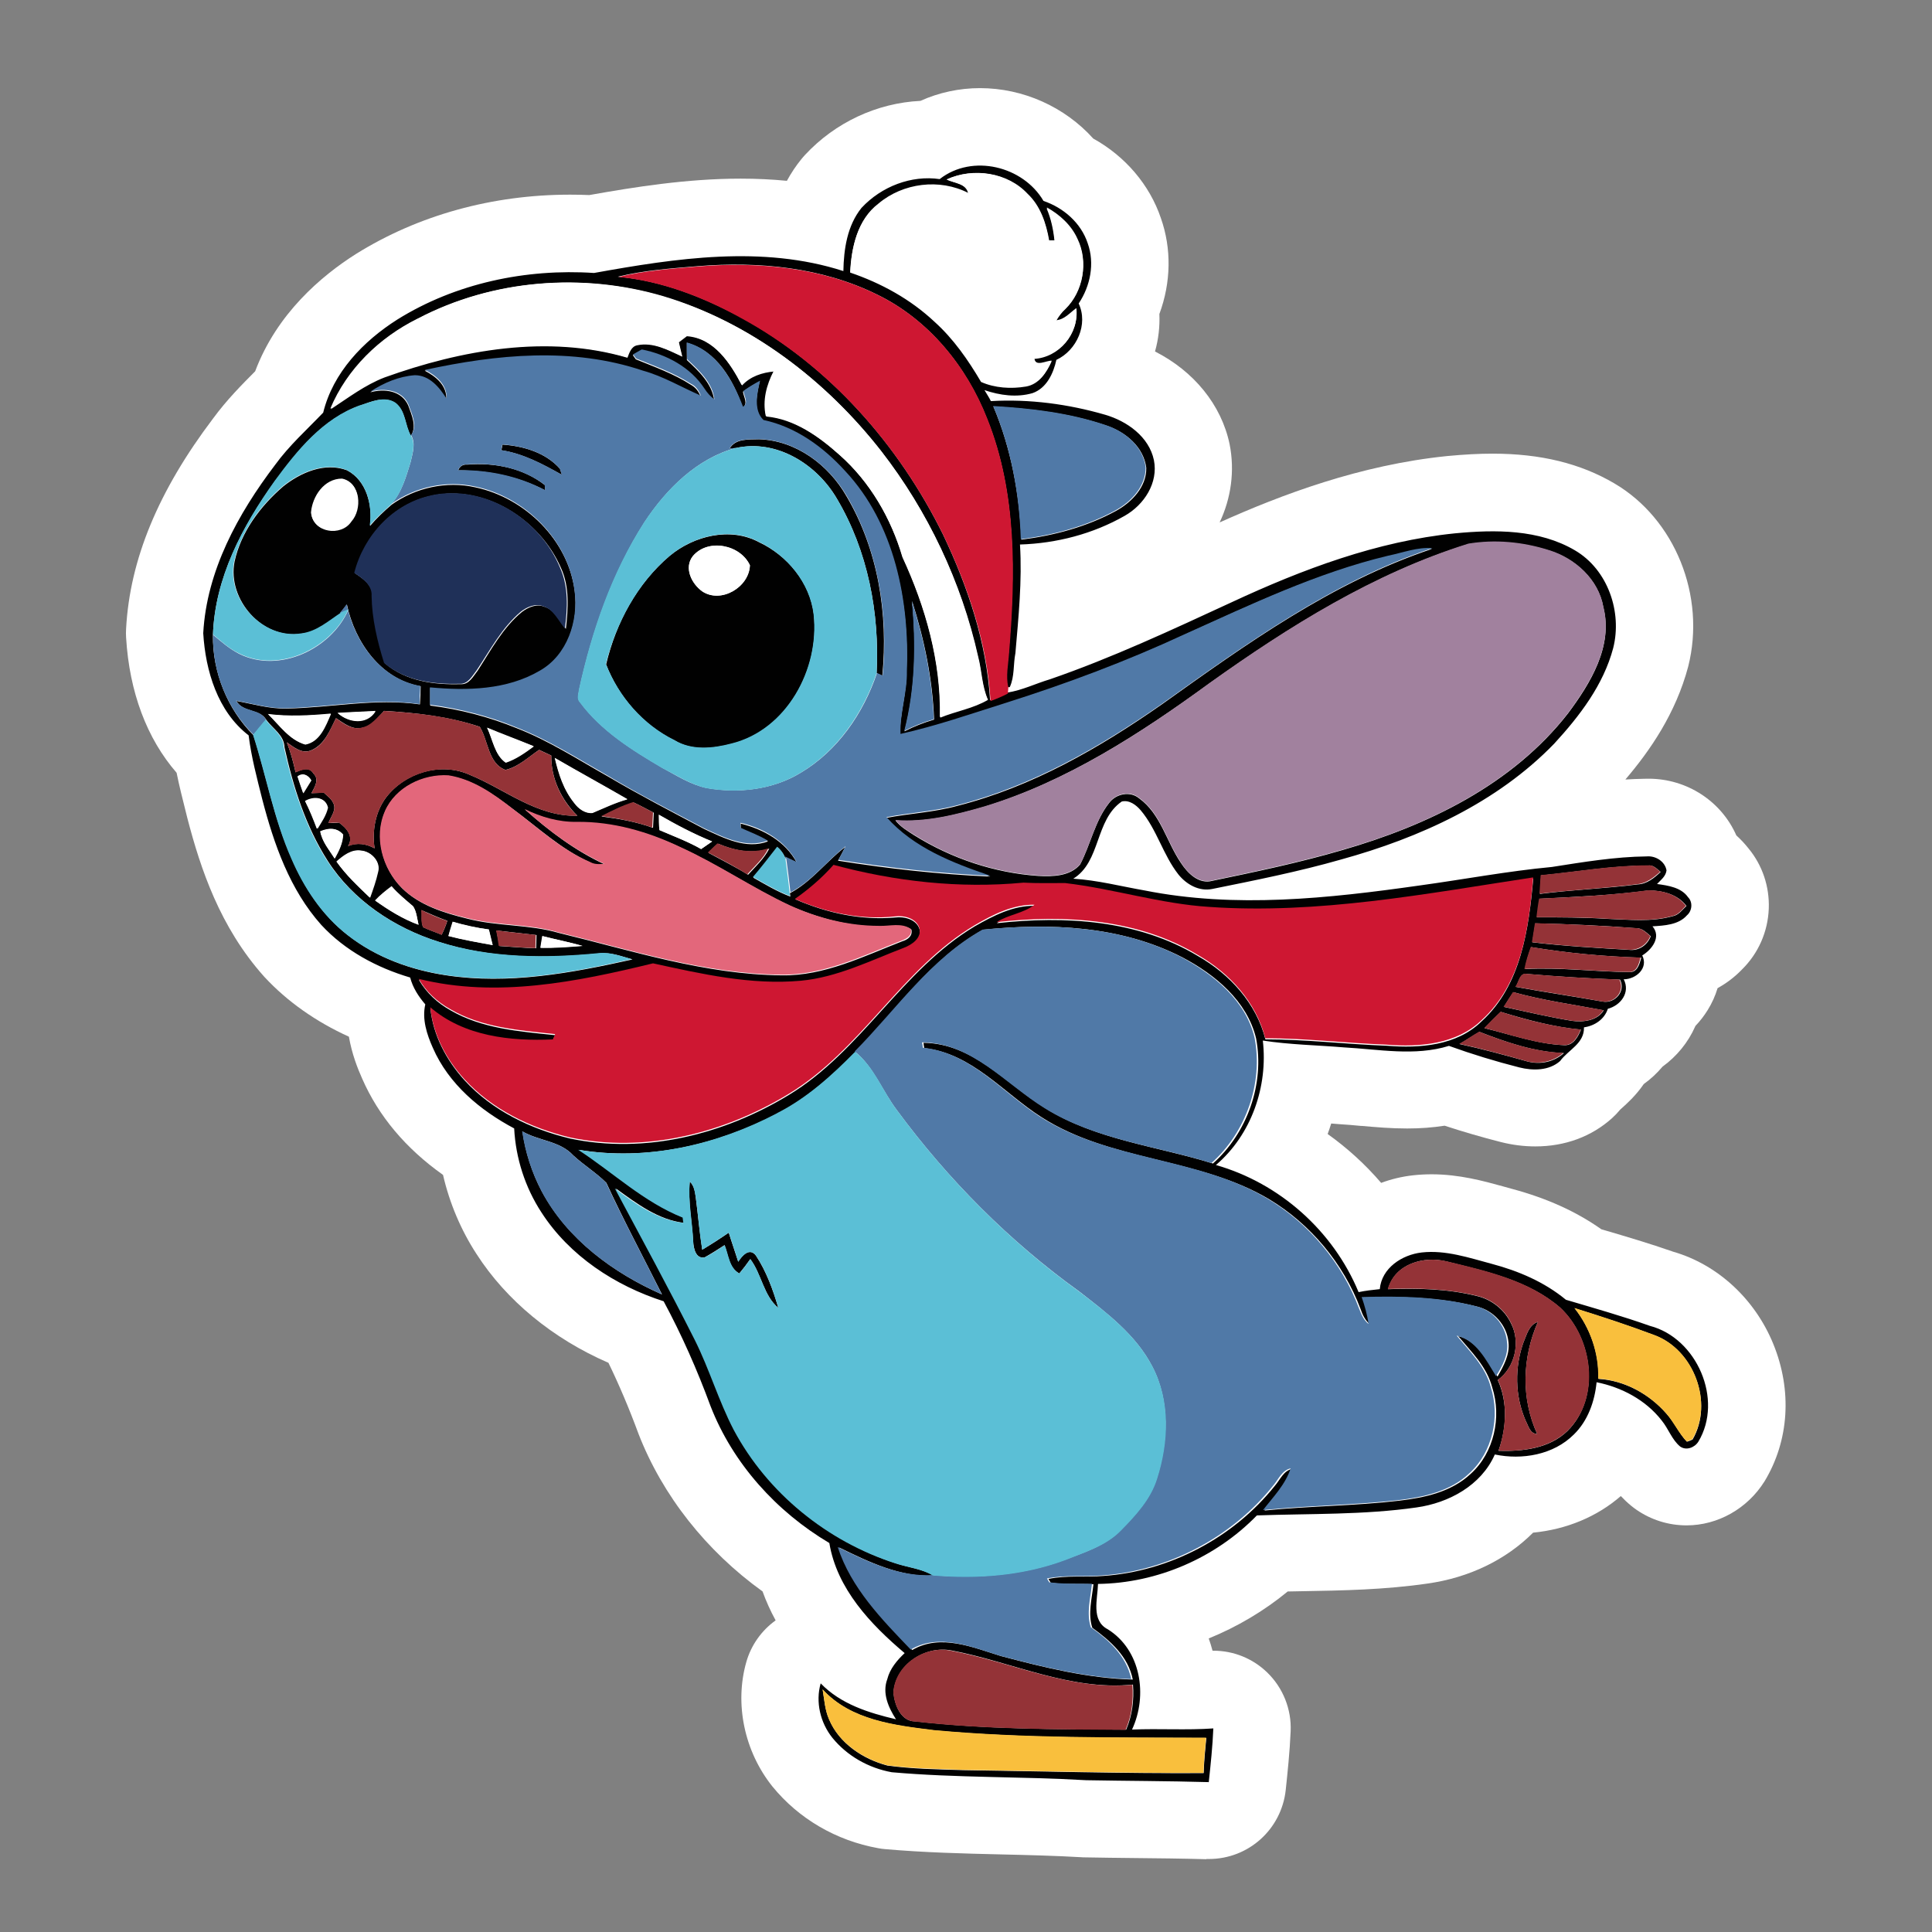 <?xml version="1.0" encoding="UTF-8"?> <svg xmlns="http://www.w3.org/2000/svg" id="Vrstva_1" data-name="Vrstva 1" viewBox="0 0 283.46 283.46"><rect x="0" y="0" width="283.46" height="283.46" fill="#808080" stroke="none"/><defs><style> .cls-1 { fill: #f9bf3d; } .cls-1, .cls-2, .cls-3, .cls-4, .cls-5, .cls-6, .cls-7, .cls-8, .cls-9, .cls-10, .cls-11 { stroke-width: 0px; } .cls-2 { fill: #5079a7; } .cls-3 { fill: #5bbfd6; } .cls-4 { fill: #1d1d1b; } .cls-5 { fill: #1f3058; } .cls-6 { fill: #ce1732; } .cls-7 { fill: #e3677b; } .cls-8 { fill: #a1819e; } .cls-9 { fill: #943337; } .cls-10 { fill: #fff; } .cls-11 { fill: #010101; } </style></defs><path class="cls-4" d="m177.2,267.12c-3.54-.1-7.17-.14-10.67-.18-2.42-.03-4.84-.05-7.26-.1-.08,0-.15,0-.23,0-3.93-.23-7.98-.33-11.9-.42-5.48-.13-11.15-.26-16.79-.76-.17-.01-.34-.04-.51-.07-4.82-.87-9.12-3.37-12.11-7.05-2.98-3.72-4.03-8.74-2.77-13.13.56-1.95,2.11-3.45,4.08-3.94.45-.11.91-.17,1.37-.17,1.52,0,3,.61,4.08,1.74.2.2.41.4.63.58.03-.08.07-.17.1-.25-3.57-3.53-6.97-7.93-8.54-13.44-8.12-5.38-14.37-12.97-17.71-21.59-1.68-4.57-3.55-8.85-5.58-12.82-7.98-3.03-14.57-8.15-18.72-14.59-2.34-3.6-3.9-7.67-4.56-11.93-5.58-3.51-9.54-7.87-11.79-13.01-.78-1.75-1.7-4.22-1.75-6.99-.23-.35-.43-.69-.62-1.04-5.17-1.92-9.61-4.8-12.97-8.43l-.07-.08c-5.61-6.28-8.16-14.03-9.92-20.77l-.27-1.07c-.56-2.22-1.13-4.5-1.54-6.86-4.11-4.1-6.58-10.22-7.02-17.52-.01-.22-.01-.43,0-.65.49-9,4.3-18.08,11.66-27.77,1.75-2.4,3.72-4.38,5.62-6.28.31-.31.61-.61.92-.92,2.43-7.56,8.27-12.58,12.9-15.51,8.22-5.13,18.03-7.82,28.39-7.82,1.05,0,2.12.03,3.18.09,6.95-1.25,14.34-2.43,21.84-2.43,3.67,0,7.09.28,10.34.85.58-1.97,1.5-3.99,3-5.84.08-.1.17-.2.26-.3,3.63-3.91,8.71-6.15,13.92-6.15.08,0,.17,0,.25,0,2.22-1.21,4.72-1.84,7.37-1.84,5.06,0,9.97,2.4,13.02,6.25,3.86,1.85,6.84,5.1,8.15,8.97,1.29,3.64,1.04,7.73-.62,11.39.27,1.87.07,3.82-.61,5.71-.51,1.42-1.28,2.73-2.24,3.85.75.19,1.49.39,2.24.6,5.82,1.71,10.08,5.9,11.14,10.94,1.11,5.53-1.72,11.24-7.02,14.25-3.77,2.15-7.99,3.64-12.43,4.4-.07,2.82-.28,5.6-.51,8.33,7.53-2.78,14.99-6.22,22.22-9.57l1.25-.58c9.06-4.21,21.18-9.23,34.55-10.6,2.34-.22,4.26-.32,6.08-.32,5.99,0,10.88,1.17,14.97,3.58,6.77,3.97,10.24,12.63,8.22,20.59-1.86,7.01-6.31,12.49-9.98,16.49-.03.04-.07.07-.1.11-3.37,3.49-7.33,6.6-11.85,9.34,2.23-.32,4.48-.6,6.74-.82l.67-.11c4.43-.7,9.01-1.42,13.74-1.49.15,0,.3-.01.46-.01,3.8,0,7.16,2.57,8.1,6.09.76.51,1.49,1.17,2.13,2,1.18,1.4,1.81,3.22,1.74,5.08-.08,1.96-.9,3.81-2.29,5.15-1.11,1.17-2.38,1.91-3.64,2.38-.3.65-.68,1.26-1.14,1.84-.17.96-.52,1.88-1.04,2.74-.49.79-1.11,1.5-1.83,2.08-.1.34-.23.68-.38,1.02-.73,1.64-1.98,3.03-3.53,4-.79,1.09-1.8,2-2.98,2.69-.89,1.62-2.12,2.72-2.88,3.4-.24.21-.56.5-.65.61-.23.32-.48.58-.77.84-1.96,1.76-4.54,2.69-7.46,2.69-1.2,0-2.45-.16-3.7-.47-3.1-.79-6.19-1.71-9.2-2.74-1.81.39-3.76.58-5.9.58s-4.21-.18-6.21-.36c-1.12-.1-2.25-.2-3.37-.26-.06,0-.12,0-.17-.01-1.27-.11-2.55-.19-3.84-.26-.67-.04-1.34-.08-2.02-.13-.48,3.42-1.6,6.72-3.28,9.66,5.42,2.94,10.08,7.19,13.51,12.3,1.87-1.48,4.23-2.47,6.88-2.77.69-.08,1.38-.11,2.07-.11,3.31,0,6.33.84,9,1.58.44.12.88.24,1.31.36,4.8,1.28,8.76,3.13,12.07,5.62l1.29.38c3.3.97,6.71,1.97,10.07,3.16,4.92,1.37,9.08,5.19,11.16,10.29,2.1,5.15,1.78,10.63-.89,15.04-1.46,2.34-3.97,3.74-6.6,3.74h0c-1.48,0-2.91-.44-4.13-1.28-.13-.09-.26-.18-.38-.29-1.53-1.25-2.37-2.71-2.99-3.78-.18-.32-.41-.71-.53-.85-.03-.04-.06-.07-.09-.11-.41-.52-.9-1-1.45-1.44-.79,1.53-1.8,2.9-3,4.07-3.12,3.12-7.58,4.86-12.51,4.86h-.08c-3.1,3.92-7.96,6.6-13.66,7.4-5.95.86-11.92.96-17.69,1.07-1.39.03-2.78.05-4.17.09-5.03,4.57-11.22,7.74-17.81,9.21,2.59,2.96,4,6.84,4.04,10.9.17,0,.34,0,.52,0,1.14,0,2.64-.01,4.11-.12.13,0,.27-.01.4-.01,1.47,0,2.89.57,3.95,1.61,1.16,1.13,1.78,2.69,1.71,4.3-.12,2.88-.44,5.85-.69,8.24-.31,2.89-2.75,5.07-5.64,5.07-.05,0-.11,0-.16,0Z"></path><path class="cls-10" d="m176.99,272.78c-3.54-.1-7.25-.14-10.53-.17-2.44-.03-4.87-.05-7.3-.1-.14,0-.31,0-.49-.02-3.79-.22-7.78-.32-11.65-.41-5.61-.13-11.36-.27-17.18-.78-.33-.03-.67-.07-1.01-.14-6.16-1.11-11.66-4.33-15.51-9.06-4.12-5.15-5.57-12.13-3.82-18.26.71-2.49,2.25-4.63,4.3-6.1-.76-1.39-1.4-2.81-1.92-4.25-8.27-5.94-14.69-14.08-18.2-23.12-1.36-3.7-2.84-7.18-4.41-10.42-8.16-3.54-14.98-9.15-19.36-15.97-2.28-3.5-3.96-7.47-4.91-11.6-5.47-3.88-9.46-8.63-11.87-14.14-.67-1.5-1.5-3.61-1.94-6.14-4.82-2.18-9.06-5.17-12.37-8.74-.01-.02-.09-.1-.11-.12-6.44-7.22-9.28-15.76-11.21-23.16l-.28-1.12c-.45-1.8-.92-3.64-1.31-5.58-4.37-5.03-6.93-11.85-7.41-19.84-.03-.44-.03-.88,0-1.3.55-10.15,4.73-20.24,12.77-30.85,2-2.73,4.21-4.94,6.15-6.9h.01c3.18-8.48,9.73-14.02,14.8-17.23,9.15-5.7,20-8.7,31.42-8.7.93,0,1.88.02,2.81.06,6.65-1.18,14.33-2.41,22.2-2.41,2.36,0,4.61.11,6.79.32.62-1.14,1.33-2.21,2.14-3.2.17-.2.34-.41.52-.6,4.43-4.77,10.56-7.62,16.93-7.93,2.7-1.22,5.7-1.87,8.74-1.87,6.33,0,12.44,2.75,16.62,7.4,4.69,2.59,8.27,6.79,9.92,11.67,1.58,4.47,1.5,9.43-.22,14.07.08,1.83-.13,3.7-.64,5.5,5.68,2.88,9.73,7.81,10.94,13.58.79,3.95.22,7.96-1.46,11.5,9.07-4.07,20.62-8.44,33.4-9.74,2.55-.24,4.65-.35,6.66-.35,7.03,0,12.87,1.43,17.85,4.36,8.89,5.21,13.46,16.51,10.84,26.87-1.83,6.9-5.62,12.36-9.22,16.58.91-.06,1.83-.09,2.76-.11.21,0,.42-.01.64-.01,5.66,0,10.69,3.33,12.88,8.32.64.58,1.23,1.21,1.77,1.89,2.05,2.47,3.11,5.61,2.99,8.85-.13,3.39-1.52,6.55-3.92,8.92-1.05,1.09-2.25,2.01-3.59,2.75-.34,1.12-.82,2.2-1.45,3.21-.52.84-1.12,1.62-1.8,2.33-.01.03-.02.06-.04.09-1.04,2.35-2.69,4.36-4.79,5.89-.81.96-1.73,1.82-2.75,2.55-1.19,1.73-2.5,2.89-3.26,3.57-.06.05-.13.11-.19.17-.37.45-.77.87-1.21,1.27-3.02,2.71-6.91,4.14-11.24,4.14-1.67,0-3.37-.21-5.07-.64-2.78-.71-5.54-1.51-8.25-2.4-1.73.27-3.54.41-5.49.41-2.38,0-4.56-.19-6.68-.38h-.13c-1.03-.1-2.06-.19-3.08-.25-.1,0-.95-.07-1.26-.1-.16.52-.33,1.03-.52,1.54,2.89,2.06,5.54,4.48,7.85,7.17,1.48-.55,3.05-.93,4.67-1.11.91-.1,1.82-.15,2.72-.15,4.08,0,7.65.99,10.51,1.78l1.26.35c5.12,1.37,9.44,3.32,13.15,5.94l.35.1c3.3.97,6.72,1.98,10.19,3.19,6.51,1.88,11.99,6.93,14.69,13.55,2.78,6.82,2.32,14.15-1.28,20.12-2.51,4.03-6.88,6.48-11.45,6.48-2.64,0-5.17-.79-7.34-2.28-.27-.19-.53-.38-.77-.58-.58-.47-1.08-.96-1.54-1.44-3.47,3.02-7.94,4.89-12.87,5.37-3.97,3.98-9.38,6.61-15.51,7.47-6.29.91-12.44,1.02-18.38,1.12-.71.01-1.41.03-2.11.04-3.49,2.87-7.41,5.19-11.59,6.89.21.59.4,1.19.56,1.8h.13c2.97,0,5.78,1.14,7.91,3.21,2.31,2.25,3.56,5.39,3.42,8.61-.13,3.07-.46,6.13-.72,8.6-.62,5.78-5.46,10.14-11.27,10.14-.12,0-.24,0-.37,0Z"></path><g><g id="_000000ff" data-name="#000000ff"><path class="cls-11" d="m137.89,26.26c4.77-3.72,12.21-1.89,15.21,3.22,2.94,1,5.5,3.22,6.49,6.22,1.05,2.94.39,6.27-1.33,8.83,1.44,3.05-.28,6.88-3.27,8.27-.44,2-1.44,4.16-3.5,4.88-2.33.67-4.77.33-7.05-.44.33.56.67,1.05.94,1.61,5.66-.33,11.38.44,16.76,2,3.22.94,6.44,3.22,7.16,6.66.67,3.33-1.44,6.55-4.27,8.16-4.66,2.66-9.99,4.05-15.38,4.22.33,5.33-.22,10.66-.67,15.93-.33,1.67-.11,3.44-.83,5h-.28c-.44-1.67,0-3.39.11-5.05.94-11.43,1.22-23.42-3.16-34.3-3-7.72-8.6-14.6-16.15-18.26-8.1-4-17.37-4.88-26.26-4.16-3.94.33-7.94.61-11.77,1.55,6.38.56,12.43,2.94,18.04,5.94,12.99,7.11,23.2,18.71,29.7,31.92,3.61,7.6,6.38,15.82,6.88,24.26.89-.33,1.72-.67,2.55-1.11,2.16-.33,4.16-1.33,6.22-1.94,9.16-3.16,17.93-7.27,26.7-11.32,10.38-4.83,21.32-8.94,32.75-10.1,5.88-.56,12.32-.61,17.6,2.5,4.83,2.83,6.94,9.05,5.61,14.32-1.44,5.44-4.94,9.99-8.66,14.04-8.38,8.66-19.76,13.82-31.25,16.99-6.22,1.78-12.6,3.05-18.93,4.33-1.94.39-3.77-.67-4.94-2.11-2.28-2.89-3.16-6.61-5.55-9.44-.67-.78-1.67-1.55-2.78-1.28-3.94,2.72-3.05,8.83-7.11,11.32,3.55.22,6.94,1.11,10.44,1.72,13.32,2.66,27.03,1.17,40.35-.72,6.49-.89,12.93-2.11,19.43-2.72,4.61-.72,9.27-1.5,13.93-1.55,1.28-.11,2.66.72,2.89,2.05-.11.89-.83,1.39-1.39,2,1.61.22,3.55.5,4.55,1.94.72.72.61,2-.17,2.66-1.22,1.39-3.27,1.5-5.05,1.61,1.33,1.55-.06,3.39-1.5,4.27.94,1.89-.94,3.5-2.72,3.5,1,1.94-.44,3.83-2.33,4.33-.5,1.55-1.94,2.5-3.5,2.72.06,2.39-2.28,3.27-3.5,4.94-1.61,1.44-4,1.44-5.99.94-3.5-.89-6.94-1.94-10.32-3.16-5,1.55-10.27.5-15.43.22-3.94-.33-7.94-.39-11.88-1,.78,6.72-1.67,13.82-6.88,18.26,9.33,2.66,17.21,9.66,20.93,18.65,1.05-.22,2.05-.33,3.11-.44.28-3.11,3.27-5.05,6.16-5.38,3.5-.39,6.94.78,10.27,1.67,3.94,1.05,7.72,2.66,10.88,5.27,4.11,1.22,8.27,2.39,12.32,3.83,6.88,1.78,10.82,10.82,7.11,16.99-.56.89-1.78,1.33-2.66.72-1.22-1-1.72-2.61-2.72-3.83-2.33-3-5.88-4.88-9.55-5.61-.28,2.83-1.28,5.66-3.33,7.66-3,3-7.6,3.77-11.6,2.94-2,4.55-6.77,7.11-11.49,7.77-7.72,1.11-15.6.89-23.42,1.17-6.05,6.22-14.6,9.94-23.31,10.05-.06,2.22-1.05,5.38,1.44,6.66,4.88,3.05,5.88,9.71,3.55,14.71,4-.17,7.99.11,11.93-.17-.11,2.61-.39,5.27-.67,7.88-5.99-.17-11.99-.17-17.98-.28-9.49-.56-19.04-.33-28.53-1.17-3.39-.61-6.55-2.39-8.71-5.05-1.78-2.22-2.5-5.27-1.72-7.99,2.94,3.05,7.05,4.33,11.05,5.27-1.11-1.72-2.05-3.83-1.28-5.88.39-1.55,1.44-2.78,2.55-3.83-5-4.22-9.94-9.44-11.05-16.15-7.77-4.61-14.15-11.66-17.43-20.09-1.94-5.27-4.22-10.44-6.88-15.38-7.11-2.28-13.82-6.66-17.93-13.04-2.39-3.66-3.77-7.94-4-12.32-5-2.66-9.6-6.49-11.93-11.82-.89-2-1.61-4.22-1.11-6.38-1-1.17-1.83-2.44-2.22-3.94-4.88-1.44-9.55-3.94-13.04-7.72-4.61-5.16-6.94-11.82-8.66-18.43-.78-3.11-1.61-6.22-2-9.38-4.55-3.5-6.33-9.49-6.66-14.99.5-9.16,5.11-17.54,10.55-24.7,2.05-2.83,4.66-5.16,7.05-7.66,1.44-5.88,5.88-10.49,10.88-13.66,8.55-5.33,18.87-7.49,28.86-6.83,11.99-2.16,24.7-4.11,36.58-.28.06-3.22.56-6.66,2.66-9.27,2.94-3.16,7.33-4.83,11.49-4.22m1,.06c1.11.56,2.94.56,3.16,2.11-4.22-2.11-9.6-1.5-13.21,1.55-3.05,2.33-3.94,6.38-4.11,9.99,4.55,1.55,8.83,3.89,12.38,7.22,2.78,2.5,4.94,5.61,6.83,8.83,2,.89,4.39,1.05,6.61.67,1.89-.33,3-2.05,3.72-3.66-.78-.06-2.44,1-2.55-.39,3.66-.22,6.61-3.66,6.16-7.33-.89.67-1.72,1.67-2.94,1.78.39-.67.83-1.28,1.39-1.78,2.61-2.55,3.39-6.88,1.72-10.16-.94-2-2.61-3.55-4.5-4.61.67,1.55,1,3.16,1.17,4.83h-.83c-.39-2.5-1.22-5.05-3.16-6.83-2.89-3.28-7.94-4-11.82-2.22m-77.6,20.43c-5.61,2.83-10.38,7.38-12.77,13.27,2.55-1.67,5-3.55,7.88-4.66,11.27-4.05,23.92-6.33,35.64-2.89.28-.72.56-1.67,1.44-1.83,2.33-.5,4.55.72,6.61,1.67-.11-.5-.39-1.55-.5-2.11.28-.22.89-.67,1.17-.89,4,.28,6.44,4,8.1,7.22,1.22-1.33,2.94-1.89,4.72-2.05-1.05,2.05-1.67,4.33-1.17,6.61,4.16.39,7.72,2.94,10.77,5.66,4.5,4,7.55,9.33,9.27,15.04,3.39,7.33,5.61,15.32,5.5,23.48,2.28-.94,4.83-1.33,6.99-2.61-.89-2-.89-4.22-1.44-6.33-2.44-10.94-7.38-21.32-14.21-30.14-8.1-10.38-19.15-18.87-31.86-22.65-11.93-3.61-25.15-2.55-36.14,3.22m39.47,3.5v2.55c1.72,1.61,3.66,3.39,4,5.88-.56-.44-1.05-1-1.44-1.55-2.05-3.16-5.61-5.05-9.21-5.77-.33.17-.94.56-1.28.72.11.17.33.44.44.61,2.72,1.11,5.55,2.11,8.05,3.72.72.39,1.17,1,1.44,1.72-2.83-1.22-5.55-2.78-8.49-3.66-10.32-3.44-21.48-2.33-31.97-.11,1.61.83,3.27,2.16,3.16,4.22-1.05-1.67-2.5-3.44-4.66-3.44-2.33.17-4.55,1.11-6.49,2.39,2.05-.56,4.55-.28,5.55,1.89.5,1.39,1.33,3.16.39,4.5-.89-1.55-.72-3.66-2.28-4.83-1.61-1.05-3.55-.17-5.16.39-5.44,1.94-9.21,6.66-12.54,11.16-4.77,6.61-8.77,14.21-9.05,22.54-.06,5.44,2.11,10.82,5.94,14.65,1.94,5.99,3,12.32,5.66,18.15,1.83,4.27,4.5,8.33,8.22,11.21,4.16,3.27,9.27,5.11,14.43,5.88,9.1,1.39,18.37-.33,27.31-2.33-1.55-.44-3.11-1.05-4.77-.89-7.88.78-15.99.78-23.59-1.67-6.55-2.05-12.66-6.11-16.37-11.93-3.22-5.05-5.05-10.82-6.33-16.65-.06-1.78-1.72-2.72-2.66-4-.94-1.67-3.44-1.05-4.39-2.78,2.44.44,4.83,1.17,7.33,1.11,6.55-.11,13.04-1.55,19.59-.61.06-.89.11-1.78.11-2.66-5.83-1-9.66-6.49-10.82-11.99-.22.33-.72.94-1,1.28l.28-.11c-1.83,1.22-3.61,2.89-5.94,3.11-5.72.94-10.94-5.05-9.82-10.6.94-4.33,3.77-8.1,7.11-10.99,2.55-2.05,6.11-3.61,9.38-2.39,2.89,1.5,3.77,5.16,3.39,8.16.94-1.11,2.05-2.16,3.16-3.11,3.5-2.5,8.05-3.5,12.27-2.55,7.33,1.55,13.66,7.77,14.6,15.26.61,4.44-1.05,9.44-5.11,11.77-4.83,2.83-10.66,2.94-16.1,2.44v2.55c4.39.56,8.66,1.67,12.71,3.33,4.72,1.83,8.99,4.61,13.43,7.11,4.61,2.72,9.33,5.16,14.04,7.66,2.89,1.33,6.16,3.05,9.38,1.83-1.22-.78-2.66-1.28-4-1.89v-.72c3.33.83,6.55,2.61,8.22,5.72-.39-.22-1.22-.61-1.67-.78l.06.33c-.22-.67-.61-1.28-1.22-1.78-1.17,1.5-2.33,3-3.55,4.44,1.78,1,3.5,2.05,5.44,2.78l-.06-.5c3.16-1.67,5.33-4.66,8.1-6.77-.33.67-.67,1.33-1.05,2,7.38,1.17,14.82,2,22.31,2.33-5.55-1.89-11.27-4.11-15.26-8.6,3.5-.67,7.05-.83,10.49-1.78,10.94-2.78,20.82-8.49,29.97-14.88,12.43-8.88,25.03-17.93,39.63-22.81-2.22-.17-4.33.67-6.49,1.11-10.44,2.5-20.21,7.16-29.92,11.55-8.49,3.94-17.26,7.22-26.2,10.05-5.11,1.61-10.16,3.39-15.43,4.55-.06-3.11,1-6.11.94-9.21.44-10.32-1.78-21.59-9.05-29.36-3.22-3.55-7.27-6.49-11.99-7.49-1.5-1.44-.89-3.94-.5-5.77-.89.44-1.67.94-2.44,1.5.06.72.83,1.78-.06,2.33-1.33-4-3.83-8.33-8.16-9.49m44.96,9.33c2.61,6.16,3.83,12.88,4.11,19.54,4.83-.61,9.6-1.89,13.88-4.22,2.33-1.28,4.5-3.55,4.44-6.33-.39-3.05-3-5.22-5.77-6.16-5.38-1.83-11.05-2.5-16.65-2.83m-100.08,15.6c.22,2.94,4.39,3.55,5.88,1.28,1.61-1.78,1.39-5.66-1.33-6.22-2.61.06-4.33,2.55-4.55,4.94m17.65-2.5c-5.55,1.17-9.94,5.88-11.21,11.38,1.17.78,2.61,1.78,2.55,3.39.06,3.39.83,6.66,1.83,9.82,3.05,2.61,7.16,3.16,11.05,3.05,1.28.11,1.89-1.17,2.55-2,1.94-3,3.66-6.27,6.49-8.6.89-.67,2.11-1.22,3.22-.78,1.61.44,2.28,2.11,3.22,3.27.33-3,.56-6.16-.72-8.94-3.11-7.16-11.27-12.27-18.98-10.6m152.09,7.11c-13.82,4.27-26.26,12.1-37.97,20.43-10.16,7.38-20.93,14.38-33.03,18.1-4.22,1.22-8.6,2.33-13.04,2,.72.94,1.78,1.55,2.72,2.16,5.5,3.44,11.82,5.55,18.26,5.99,2.11.11,4.61.06,6.11-1.67,1.55-2.94,2.16-6.38,4.27-9.05,1-1.33,3.05-1.78,4.39-.67,3.16,2.28,4,6.33,6.11,9.44,1,1.55,2.66,3.22,4.66,2.66,6.38-1.33,12.77-2.66,19.04-4.5,12.54-3.61,24.98-9.6,33.14-20.09,3.27-4.39,6.61-9.82,5.16-15.54-.72-4.11-4.16-7.16-7.99-8.33-3.77-1.17-7.88-1.55-11.82-.94m-81.6,8.38c.61,6.38.5,12.88-1.11,19.09,1.39-.72,2.83-1.28,4.33-1.72-.22-5.94-1.44-11.77-3.22-17.37m-84.26,16.43c1.61,1.44,4.27,1.78,5.55-.28-1.83.06-3.66.17-5.55.28m-10.21.17c1.67,1.61,3.11,3.77,5.44,4.44,2.16-.39,3-2.72,3.77-4.5-3.05.28-6.16.44-9.21.06m13.71,2c-1.44.28-2.66-.72-3.77-1.44-.89,1.78-1.67,3.89-3.66,4.72-1.33.56-2.5-.44-3.55-1.17.56,1.44.94,2.89,1.28,4.39.83-.39,2-.89,2.61.17.94.89.17,2-.28,2.89.44,0,1.33-.06,1.83-.06.44.44,1.05.83,1.33,1.44.61,1.05-.33,2.05-.67,3,.39,0,1.17,0,1.55-.06,1.11.78,2.22,2.05,1.33,3.44,1.33-.56,2.66-.33,3.89.33-.39-2.55.11-5.33,1.67-7.44,2.78-3.66,8.05-5.27,12.32-3.33,5.16,2.11,9.82,6.16,15.76,5.99-2.33-2.28-3.89-5.5-3.83-8.83-.61-.28-1.17-.56-1.78-.83-1.55,1.05-3.05,2.5-4.94,2.94-2.55-.94-2.5-4.27-3.77-6.33-4.5-1.5-9.33-2.05-14.04-2.33-.94,1-1.83,2.28-3.28,2.5m18.43,0c.83,1.72,1.11,4,2.72,5.11,1.5-.5,2.83-1.44,4.11-2.39-2.28-.94-4.61-1.72-6.83-2.72m9.94,4.44c.56,2.33,1.33,4.72,2.83,6.61.61.83,1.61,1.55,2.66,1.44,1.72-.72,3.33-1.5,5.11-2-3.5-2.05-7.11-4-10.6-6.05m-37.75,2.72c.28.83.56,1.61.83,2.44.39-.61.78-1.28,1.17-1.89-.44-.78-1.22-1.11-2-.56m12.82,5.11c-1.61,3.77-.39,8.38,2.5,11.27,2.55,2.5,6.11,3.61,9.49,4.44,4.44,1.17,9.1.83,13.49,2.11,10.77,2.61,21.48,6.11,32.69,6.22,6.27.11,11.99-2.78,17.71-5,.78-.22,1.55-.78,1.33-1.72-1.39-.94-3.05-.39-4.61-.44-4.55,0-9.05-1.22-13.21-3.05-5.44-2.55-10.44-5.99-15.93-8.49-4.77-2.28-9.94-3.77-15.26-3.72-2.66.06-5.27-.72-7.66-1.89,3.55,3.16,7.38,6.05,11.71,8.05-.72.06-1.5.11-2.11-.28-4.27-1.89-7.72-5.16-11.43-7.88-2.78-2.11-5.77-4.27-9.33-4.83-3.83-.28-7.83,1.67-9.38,5.22m-11.71-1.5c.67,1.33,1.22,2.66,1.78,4.05.61-1,1.28-1.94,1.55-3.11-.33-1.61-2.16-1.61-3.33-.94m43.46,2.22c2.55.33,5.11.78,7.55,1.67.06-.72.06-1.5.11-2.22-1-.5-1.94-1.05-2.94-1.5-1.67.5-3.22,1.28-4.72,2.05m8.44-.22c0,.56.06,1.67.06,2.22,2.05.89,4.16,1.67,6.11,2.78.39-.28,1.22-.83,1.61-1.11-2.72-1.11-5.27-2.44-7.77-3.89m-49.68,2.44c.22,1.5,1.28,2.72,2.11,3.94.61-1.11,1.17-2.22,1.22-3.5-.89-1.05-2.16-.94-3.33-.44m56.9,3.11c1.94,1.05,3.94,2.05,5.83,3.22,1.11-1.22,2.33-2.33,3.11-3.83-2.5.83-5.16.28-7.49-.72-.56.39-1,.83-1.44,1.33m8.88-.67q.22-.39,0,0m-63.39,2c1.39,2,3.11,3.61,4.88,5.27.44-1.22.89-2.5,1.17-3.77.44-1.5-1-3-2.44-3.11-1.39-.22-2.61.67-3.61,1.61m67.28,5.5c4.61,2,9.6,3.11,14.65,2.66,1.33-.17,3.11.28,3.55,1.72.39,1.5-1.11,2.44-2.28,2.89-4.94,1.89-9.77,4.33-15.1,4.83-7.33.67-14.6-1-21.7-2.55-11.16,2.72-22.92,5.05-34.36,2.28,1.11,1.89,2.72,3.39,4.61,4.44,4.66,2.72,10.16,3.11,15.38,3.66-.11.17-.28.56-.33.78-6.27.28-13.1-.5-17.98-4.72.39,3.94,2.33,7.6,5,10.55,4.05,4.44,9.71,7.16,15.49,8.55,10.99,2.33,22.59-.61,32.08-6.38,10.66-6.44,16.6-18.37,27.31-24.76,2.72-1.55,5.61-3.05,8.77-3-1.67,1.28-3.83,1.44-5.55,2.55,9.99-1.11,20.7-.5,29.53,4.83,4.66,2.66,8.55,6.94,9.88,12.21,5.94,0,11.88.72,17.82.94,4.83.39,10.27,0,13.93-3.61,5.77-5.27,6.88-13.54,7.55-20.93-15.71,2.33-31.53,5.38-47.52,4.33-7.16-.44-14.04-2.66-21.15-3.5-2,0-4.05.06-6.11-.06-9.33.89-18.82-.17-27.87-2.61-1.61,1.72-3.5,3.44-5.61,4.88m109.41-3.5c-.06.89-.11,1.78-.17,2.72,4.77-.61,9.55-.78,14.32-1.39,1.39-.06,2.44-.94,3.39-1.83-.56-.44-1.05-1.05-1.83-.94-5.27,0-10.49.94-15.71,1.44m-171.02,3.72c2,1.39,4.05,2.72,6.33,3.55-.22-.89-.28-1.89-.78-2.66-1.05-.94-2.22-1.89-3.16-2.94-.83.56-1.67,1.28-2.39,2.05m170.8-.28c-.11.89-.28,1.83-.39,2.72,3.44,0,6.88,0,10.27.22,3.22.11,6.49.5,9.66-.39.89-.17,1.39-.94,2-1.5-1.28-1.72-3.55-2.28-5.55-2.28-5.33.72-10.66.94-15.99,1.22m-164.03,1.67c.11.83-.11,1.72.22,2.5.89.44,1.83.72,2.72,1.11.33-.67.61-1.33.83-2.05-1.28-.44-2.5-1-3.77-1.55m4.61,1.72c-.22.67-.44,1.39-.67,2.05,2.16.56,4.33.94,6.49,1.33-.17-.78-.39-1.55-.56-2.28-1.78-.22-3.55-.56-5.27-1.11m158.81.22c-.17.94-.28,1.83-.44,2.78,4.72.56,9.49.83,14.21,1.11,1.39.17,2.66-.67,3.16-2-.61-.5-1.22-1.17-2.05-1.17-4.94-.39-9.94-.61-14.88-.72m-81.04.94c-7.66,4.27-12.77,11.77-18.71,17.98-3.44,3.44-7.11,6.77-11.43,8.99-8.88,4.61-19.15,6.99-29.09,5.33,5.11,3.33,9.6,7.6,15.32,9.94l.11.78c-3.83-.44-6.99-2.83-10.05-5.05,3.94,7.38,7.94,14.77,11.71,22.2,2.16,4.27,3.5,8.94,5.72,13.21,4.94,9.27,13.71,16.37,23.7,19.59,1.83.61,3.77.78,5.5,1.78-4.88.28-9.55-2-13.88-4.11,1.89,5.99,6.44,10.6,10.71,15.04,4.16-2.44,8.88-.39,13.04.89,6.33,1.67,12.77,3.27,19.32,3.44-.67-3.39-3.27-5.66-5.94-7.6-.67-2.05-.06-4.27.17-6.38-2.11-.11-4.22.06-6.27-.22l-.33-.56c2.66-.56,5.38-.22,8.05-.44,9.71-.67,19.09-5.61,25.15-13.21.78-.89,1.28-2.22,2.55-2.5-.78,2.39-2.55,4.16-4.05,6.11,6.61-.67,13.21-.67,19.76-1.44,3.72-.44,7.66-1.28,10.49-3.94,3.44-3.11,4.55-8.33,3.16-12.66-.78-3.05-3.05-5.22-5-7.55,2.89.67,4.33,3.66,5.77,5.94.89-1.55,1.83-3.22,1.61-5.05-.22-2.5-2.22-4.66-4.61-5.22-5.44-1.39-11.1-1.5-16.71-1.33.44,1.28.83,2.61,1,3.94-.72-.61-1.11-1.44-1.39-2.28-2.5-6.66-7.33-12.43-13.43-16.1-10.32-6.11-23.26-5.5-33.42-12.05-5.55-3.55-10.16-9.33-17.15-10.1-.06-.22-.11-.61-.11-.78,7.27.06,12.21,6.11,17.98,9.66,7.44,4.61,16.32,5.5,24.48,8.05,5.05-4.5,7.6-11.71,6.33-18.37-1.33-5.5-6.05-9.38-10.82-11.88-9.05-4.66-19.48-5.05-29.25-4.05m-71.38.11c.17.78.28,1.55.44,2.28,1.78.11,3.61.28,5.38.33,0-.67.06-1.28.06-1.94-2-.22-3.94-.44-5.88-.67m6.77.83c-.06.44-.22,1.28-.28,1.72,2.05.06,4.11-.11,6.16-.28-1.94-.56-3.94-.94-5.88-1.44m145.04,1.61c-.39,1.05-.72,2.11-.89,3.22,5.11-.28,10.16.39,15.26.44,1.22.11,1.55-1.22,1.78-2.11-5.44-.17-10.82-.67-16.15-1.55m-2.28,5.83c4.22.78,8.49,1.39,12.77,2.16,1.78.33,3.44-1.5,2.55-3.22-4.55-.17-9.1-.44-13.6-.83-1.17-.22-1.22,1.28-1.72,1.89m-.33.78c-.5.72-.94,1.44-1.39,2.16,3.33.72,6.66,1.5,9.99,2.05,1.61.22,3.72,0,4.66-1.55-4.39-.83-8.88-1.44-13.27-2.66m-1.83,2.89c-.83.78-1.61,1.61-2.39,2.39,3.89.94,7.72,2.33,11.71,2.5,1.33.06,2-1.22,2.44-2.28-4.05-.39-7.94-1.44-11.77-2.61m-6.05,4.72c3.33.72,6.61,1.61,9.94,2.55,1.89.5,3.89.11,5.38-1.22-4.33-.17-8.38-1.55-12.38-3.11-1.05.56-1.94,1.22-2.94,1.78m-137.49,12.82c.44,3.05,1.39,6.05,2.83,8.77,3.77,7.05,10.49,11.99,17.65,15.15-2.72-5.44-5.61-10.82-8.16-16.37-1.5-1.5-3.33-2.61-4.88-4.05-1.94-2.11-5.05-2.11-7.44-3.5m127,23.15c4.39-.17,8.77-.06,13.04,1,2.16.5,4.05,2,5,4,1.44,2.72.61,6.49-1.94,8.33,1.5,3.27,1.28,7.05.11,10.38,3.55.11,7.44-.33,10.1-2.89,4.88-4.83,3.77-13.6-1.05-18.1-4.61-4-10.82-5.33-16.6-6.77-3.39-.89-7.66.33-8.66,4.05m27.37,2.78c2.33,2.94,3.61,6.66,3.5,10.38,3.83.22,7.49,2.22,9.99,5.11,1.17,1.28,1.83,2.89,3,4.11.22-.06.61-.22.83-.33,3.11-5.38.17-13.21-5.66-15.32-3.83-1.44-7.72-2.72-11.66-3.94m-99.92,56.45c.17,1.72,1.05,4.16,3.16,4.16,10.27,1.17,20.65,1.17,30.97,1.22.89-2.05,1.17-4.33,1-6.61-9.21.94-17.76-3.33-26.59-5-3.94-.78-8.27,2.11-8.55,6.22m-10.38-.5c.22,1.44.33,3,.94,4.39,1.5,3.55,5,5.83,8.55,6.77,3.66.5,7.38.56,11.1.67,11.77.17,23.54.5,35.3.44.06-1.72.22-3.44.39-5.16-13.32-.06-26.64.11-39.91-1.11-5.77-.72-12.21-1.44-16.37-5.99Z"></path><path class="cls-11" d="m107.03,65.84c.89-1.55,2.83-1.33,4.33-1.39,5.44.17,10.21,3.77,12.82,8.33,4.66,7.88,6.16,17.32,5.27,26.37-.22-.11-.67-.28-.83-.39.44-8.83-1.28-17.93-5.83-25.59-2.94-5.05-8.83-8.77-14.82-7.44l-.94.11Z"></path><path class="cls-11" d="m73.72,65.23c3.11.22,6.33,1.17,8.44,3.55.06.22.22.67.28.89-2.78-1.55-5.66-3.11-8.88-3.61.06-.17.11-.61.17-.83Z"></path><path class="cls-11" d="m67.23,69c.22-.61.72-.89,1.33-.83,4-.33,8.22.5,11.38,3l.06.78c-3.94-2.05-8.38-2.94-12.77-2.94Z"></path><path class="cls-11" d="m98.26,81.55c3.55-2.94,8.88-4.27,13.1-2,4.16,1.94,7.55,5.99,8.05,10.66.89,7.94-3.94,16.93-12.05,18.93-2.78.72-5.88,1.05-8.38-.5-4.61-2.22-8.22-6.38-10.05-11.16,1.44-6.11,4.55-11.88,9.33-15.93m3.39.06c-1.33,1.72-.17,4.05,1.39,5.16,2.78,1.83,6.88-.61,6.99-3.83-1.39-3-6.16-4-8.38-1.33Z"></path><path class="cls-11" d="m101.2,173.36c.67.61.78,1.55.89,2.39.33,2.55.56,5.11.94,7.6,1.33-.78,2.61-1.61,3.89-2.5.44,1.44.94,2.83,1.39,4.27.56-.89,1.67-2.16,2.61-.89,1.5,2.28,2.5,5,3.27,7.66-2.16-1.78-2.44-4.94-4.11-7.16-.5.72-1.05,1.44-1.61,2.11-1.55-.83-1.61-2.72-2.16-4.16-.94.61-1.89,1.22-2.89,1.78-1.33.33-1.67-1.33-1.72-2.33-.17-2.89-.78-5.83-.5-8.77Z"></path><path class="cls-11" d="m223.59,196.78c.44-1.05.78-2.44,2.05-2.83-2.28,5.16-2.5,11.21-.11,16.43-1.05,0-1.28-1.17-1.67-1.89-1.61-3.66-1.67-7.94-.28-11.71Z"></path></g><g id="_ffffffff" data-name="#ffffffff"><path class="cls-10" d="m138.89,26.32c3.89-1.78,8.94-1.05,11.88,2.11,1.89,1.78,2.72,4.33,3.16,6.83h.83c-.17-1.67-.5-3.27-1.17-4.83,1.89,1.05,3.61,2.61,4.5,4.61,1.61,3.27.83,7.6-1.72,10.16-.56.56-1.05,1.11-1.39,1.78,1.22-.11,2-1.11,2.94-1.78.44,3.66-2.5,7.11-6.16,7.33.11,1.39,1.78.33,2.55.39-.72,1.61-1.83,3.39-3.72,3.66-2.16.39-4.55.22-6.61-.67-1.89-3.22-4.05-6.27-6.83-8.83-3.55-3.27-7.83-5.61-12.38-7.22.17-3.66,1.05-7.66,4.11-9.99,3.61-3.05,8.99-3.72,13.21-1.55-.28-1.44-2.05-1.44-3.22-2Z"></path><path class="cls-10" d="m61.29,46.74c10.99-5.77,24.26-6.77,36.08-3.27,12.71,3.83,23.7,12.27,31.86,22.65,6.88,8.83,11.77,19.21,14.21,30.14.56,2.11.56,4.33,1.44,6.33-2.16,1.28-4.72,1.61-6.99,2.61.17-8.16-2.11-16.15-5.5-23.48-1.67-5.72-4.77-11.1-9.27-15.04-3.05-2.72-6.55-5.27-10.77-5.66-.5-2.28.11-4.55,1.17-6.61-1.78.17-3.5.72-4.72,2.05-1.67-3.22-4.11-6.94-8.1-7.22-.28.22-.89.67-1.17.89.11.5.39,1.55.5,2.11-2.05-.94-4.27-2.16-6.61-1.67-.89.17-1.17,1.11-1.44,1.83-11.77-3.44-24.37-1.17-35.64,2.89-2.89,1.17-5.33,3-7.88,4.66,2.44-5.83,7.22-10.44,12.82-13.21Z"></path><path class="cls-10" d="m45.63,75.16c.22-2.39,1.94-4.94,4.55-4.94,2.72.56,2.89,4.39,1.33,6.22-1.5,2.28-5.66,1.67-5.88-1.28Z"></path><path class="cls-10" d="m101.64,81.6c2.22-2.66,6.99-1.72,8.38,1.33-.11,3.22-4.27,5.66-6.99,3.83-1.55-1.11-2.72-3.44-1.39-5.16Z"></path><path class="cls-10" d="m49.52,104.58c1.83-.11,3.72-.17,5.55-.28-1.28,2.05-3.94,1.72-5.55.28Z"></path><path class="cls-10" d="m39.31,104.75c3.05.39,6.16.22,9.21-.06-.78,1.78-1.61,4.11-3.77,4.5-2.33-.67-3.77-2.83-5.44-4.44Z"></path><path class="cls-10" d="m71.45,106.75c2.28.94,4.55,1.78,6.83,2.72-1.28.94-2.61,1.89-4.11,2.39-1.61-1.11-1.89-3.39-2.72-5.11Z"></path><path class="cls-10" d="m81.38,111.19c3.55,2.05,7.11,4,10.66,6.05-1.78.5-3.44,1.28-5.11,2-1.11.11-2.05-.61-2.66-1.44-1.61-1.89-2.33-4.27-2.89-6.61Z"></path><path class="cls-10" d="m43.64,113.91c.78-.61,1.55-.22,2,.56-.39.61-.78,1.22-1.17,1.89-.28-.78-.56-1.61-.83-2.44Z"></path><path class="cls-10" d="m44.75,117.52c1.17-.72,3-.67,3.27.94-.28,1.17-.94,2.11-1.55,3.11-.5-1.33-1.05-2.72-1.72-4.05Z"></path><path class="cls-10" d="m96.65,119.52c2.5,1.44,5.11,2.83,7.83,3.94-.39.28-1.22.83-1.61,1.11-1.94-1.11-4.05-1.89-6.11-2.78-.11-.61-.11-1.72-.11-2.28Z"></path><path class="cls-10" d="m46.97,121.96c1.17-.5,2.44-.61,3.33.5-.06,1.28-.61,2.39-1.22,3.5-.78-1.28-1.83-2.5-2.11-4Z"></path><path class="cls-10" d="m49.35,126.4c1-.89,2.22-1.83,3.61-1.61,1.44.11,2.89,1.55,2.44,3.11-.28,1.28-.78,2.5-1.17,3.77-1.72-1.67-3.5-3.33-4.88-5.27Z"></path><path class="cls-10" d="m55.01,132.12c.72-.78,1.55-1.44,2.44-2.11.94,1.11,2.05,2,3.16,2.94.5.78.56,1.78.78,2.66-2.33-.78-4.44-2.11-6.38-3.5Z"></path><path class="cls-10" d="m66.39,135.22c1.72.5,3.5.89,5.33,1.17.17.78.33,1.55.56,2.28-2.16-.39-4.39-.78-6.49-1.33.17-.72.39-1.39.61-2.11Z"></path><path class="cls-10" d="m79.55,137.33c1.94.5,3.94.89,5.88,1.44-2.05.17-4.11.28-6.16.28.06-.44.22-1.28.28-1.72Z"></path></g><g id="_ce1431ff" data-name="#ce1431ff"><path class="cls-6" d="m90.71,40.64c3.83-.94,7.83-1.22,11.77-1.55,8.88-.72,18.21.17,26.26,4.16,7.55,3.66,13.16,10.55,16.15,18.26,4.33,10.88,4.11,22.81,3.16,34.3-.11,1.67-.5,3.39-.11,5.05,0,.22-.06.67-.06.89-.83.44-1.67.78-2.55,1.11-.5-8.49-3.27-16.65-6.88-24.26-6.49-13.21-16.71-24.87-29.7-31.92-5.61-3.11-11.71-5.44-18.04-6.05Z"></path><path class="cls-6" d="m116.63,131.89c2.05-1.44,4-3.11,5.66-5,9.05,2.44,18.48,3.5,27.87,2.61,2.05.11,4.05.06,6.11.06,7.11.83,13.99,3.05,21.15,3.5,15.99,1.11,31.81-1.94,47.52-4.33-.61,7.38-1.72,15.65-7.55,20.93-3.66,3.55-9.1,4-13.93,3.61-5.94-.22-11.88-.94-17.82-.94-1.33-5.27-5.22-9.55-9.88-12.21-8.77-5.33-19.54-5.94-29.53-4.83,1.72-1.11,3.94-1.28,5.55-2.55-3.16-.06-6.11,1.44-8.77,3-10.71,6.38-16.65,18.32-27.31,24.76-9.49,5.77-21.04,8.71-32.08,6.38-5.77-1.39-11.43-4.11-15.49-8.55-2.66-2.89-4.61-6.61-5-10.55,4.94,4.27,11.77,5,17.98,4.72.11-.22.28-.56.33-.78-5.22-.56-10.77-.94-15.38-3.66-1.89-1.05-3.55-2.55-4.61-4.44,11.38,2.83,23.2.44,34.36-2.28,7.11,1.55,14.38,3.22,21.7,2.55,5.33-.5,10.16-2.94,15.1-4.83,1.17-.44,2.66-1.44,2.28-2.89-.44-1.44-2.22-1.89-3.55-1.72-5.11.56-10.1-.56-14.71-2.55Z"></path></g><g id="_4f78a6ff" data-name="#4f78a6ff"><path class="cls-2" d="m100.75,50.24c4.33,1.17,6.77,5.5,8.27,9.44.89-.56.11-1.61.06-2.33.78-.56,1.61-1.05,2.44-1.5-.44,1.83-1,4.33.5,5.77,4.72,1,8.77,3.94,11.99,7.49,7.27,7.77,9.44,19.04,9.05,29.36.06,3.11-1.05,6.16-.94,9.21,5.22-1.17,10.32-2.94,15.43-4.55,8.94-2.83,17.71-6.11,26.2-10.05,9.77-4.39,19.48-9.05,29.92-11.55,2.16-.44,4.27-1.28,6.49-1.11-14.6,4.88-27.25,13.99-39.63,22.81-9.16,6.38-19.09,12.1-29.97,14.88-3.44.94-6.99,1.11-10.49,1.78,4,4.5,9.71,6.72,15.26,8.6-7.49-.33-14.93-1.17-22.31-2.33.33-.67.72-1.33,1.05-2-2.78,2.16-4.94,5.11-8.1,6.77-.17-1.67-.39-3.27-.61-4.94l-.17-.33c.44.22,1.22.61,1.67.78-1.67-3.11-4.88-4.94-8.22-5.72v.72c1.33.61,2.72,1.11,4,1.89-3.22,1.22-6.49-.5-9.38-1.83-4.72-2.5-9.49-4.94-14.04-7.66-4.39-2.5-8.71-5.27-13.43-7.11-4.05-1.67-8.38-2.78-12.71-3.33v-2.55c5.44.5,11.27.39,16.1-2.44,4.05-2.28,5.72-7.33,5.11-11.77-.94-7.49-7.33-13.77-14.6-15.26-4.22-.94-8.77.06-12.27,2.55,1.55-1.72,2.16-4,2.83-6.16.28-1.28.78-2.72.06-3.94,1-1.33.11-3.11-.39-4.5-.94-2.11-3.5-2.44-5.55-1.89,1.94-1.28,4.16-2.22,6.49-2.39,2.16,0,3.61,1.78,4.66,3.44.11-2.05-1.55-3.39-3.16-4.22,10.49-2.28,21.59-3.39,31.97.11,3,.83,5.66,2.44,8.49,3.66-.28-.72-.72-1.39-1.44-1.72-2.5-1.61-5.33-2.61-8.05-3.72-.11-.17-.33-.44-.44-.61.33-.17.94-.56,1.28-.72,3.61.72,7.16,2.61,9.21,5.77.39.61.89,1.17,1.44,1.55-.28-2.44-2.28-4.27-4-5.88-.06-.78-.06-1.67-.06-2.5m6.27,15.6l1-.11c-5.77,1.55-10.27,6.05-13.49,10.94-4.72,7.44-7.66,15.88-9.55,24.48-.06.61-.39,1.33.11,1.89,3.11,4.22,7.66,7.05,12.1,9.66,2.05,1.11,4.11,2.44,6.44,2.94,4.66.83,9.71.28,13.82-2.22,5.44-3.22,9.21-8.71,11.21-14.65.22.11.67.28.83.39.89-9.05-.67-18.48-5.27-26.37-2.66-4.55-7.44-8.16-12.82-8.33-1.55.06-3.55-.17-4.39,1.39m-33.31-.61c-.06.22-.11.61-.17.83,3.22.5,6.05,2,8.88,3.61-.06-.22-.22-.67-.28-.89-2.11-2.39-5.38-3.33-8.44-3.55m-6.49,3.77c4.39-.06,8.83.83,12.77,2.94l-.06-.78c-3.22-2.44-7.44-3.33-11.38-3-.61-.06-1.11.28-1.33.83Z"></path><path class="cls-2" d="m145.72,59.57c5.61.33,11.27,1,16.6,2.83,2.78.94,5.38,3.11,5.77,6.16,0,2.83-2.11,5.05-4.44,6.33-4.27,2.33-9.05,3.61-13.88,4.22-.22-6.72-1.44-13.38-4.05-19.54Z"></path><path class="cls-2" d="m133.78,88.15c1.78,5.61,3,11.43,3.22,17.37-1.5.44-2.94,1-4.33,1.72,1.61-6.27,1.72-12.77,1.11-19.09Z"></path><path class="cls-2" d="m49.85,89.93c.28-.33.78-.94,1-1.28,1.17,5.5,4.94,10.94,10.82,11.99-.06.89-.11,1.78-.11,2.66-6.55-.94-13.04.44-19.59.61-2.5.06-4.88-.67-7.33-1.11.94,1.72,3.44,1.11,4.39,2.78-.61.78-1.22,1.5-1.83,2.22-3.89-3.83-6.05-9.21-5.94-14.65,1.22,1,2.39,2.05,3.83,2.78,5.88,2.94,13.54-.72,16.04-6.49-.22.11-.72.33-1,.44l-.28.06Z"></path><path class="cls-2" d="m144.16,136.39c9.77-.94,20.15-.61,29.09,4,4.77,2.55,9.55,6.38,10.82,11.88,1.28,6.66-1.28,13.88-6.33,18.37-8.22-2.55-17.1-3.44-24.48-8.05-5.77-3.55-10.66-9.6-17.98-9.66.06.22.11.61.11.78,6.99.72,11.6,6.49,17.15,10.1,10.16,6.55,23.09,5.88,33.42,12.05,6.11,3.66,10.94,9.44,13.43,16.1.33.83.67,1.72,1.39,2.28-.17-1.33-.56-2.66-1-3.94,5.61-.17,11.27-.06,16.71,1.33,2.44.56,4.39,2.72,4.61,5.22.28,1.83-.67,3.55-1.61,5.05-1.44-2.33-2.89-5.27-5.77-5.94,1.94,2.33,4.22,4.55,5,7.55,1.39,4.33.28,9.55-3.16,12.66-2.78,2.66-6.77,3.5-10.49,3.94-6.55.72-13.21.78-19.76,1.44,1.5-1.94,3.27-3.72,4.05-6.11-1.28.28-1.78,1.61-2.55,2.5-6.05,7.6-15.43,12.54-25.15,13.21-2.66.22-5.38-.11-8.05.44l.33.56c2.05.28,4.16.17,6.27.22-.22,2.11-.83,4.33-.17,6.38,2.66,1.89,5.22,4.22,5.94,7.6-6.55-.17-12.99-1.78-19.32-3.44-4.16-1.28-8.88-3.33-13.04-.89-4.27-4.44-8.77-9.05-10.71-15.04,4.33,2.11,8.99,4.39,13.88,4.11,6.49.56,13.21.06,19.37-2.22,2.94-1.11,6.11-2.11,8.33-4.44,2.11-2.16,4.27-4.5,5.22-7.49,1.67-5.33,2-11.43-.67-16.49-2.39-4.61-6.66-7.83-10.66-10.94-10.27-7.38-19.26-16.43-26.76-26.59-2.16-2.83-3.39-6.38-6.22-8.66,6.05-6.11,11.1-13.6,18.76-17.87Z"></path><path class="cls-2" d="m76.61,165.98c2.39,1.44,5.5,1.39,7.44,3.5,1.55,1.44,3.39,2.55,4.88,4.05,2.55,5.55,5.44,10.88,8.16,16.37-7.16-3.16-13.93-8.1-17.65-15.15-1.44-2.78-2.39-5.72-2.83-8.77Z"></path></g><g id="_59bed5ff" data-name="#59bed5ff"><path class="cls-3" d="m52.85,59.46c1.61-.5,3.55-1.44,5.16-.39,1.55,1.17,1.39,3.27,2.28,4.83.72,1.22.22,2.66-.06,3.94-.67,2.16-1.28,4.44-2.83,6.16-1.11,1-2.22,2-3.16,3.11.44-3-.44-6.66-3.39-8.16-3.27-1.22-6.83.33-9.38,2.39-3.33,2.89-6.11,6.61-7.11,10.99-1.17,5.55,4.11,11.49,9.82,10.6,2.33-.28,4.05-1.89,5.94-3.11.22-.11.72-.33,1-.44-2.5,5.77-10.21,9.44-16.04,6.49-1.44-.67-2.61-1.78-3.83-2.78.28-8.33,4.33-15.93,9.05-22.54,3.27-4.44,7.05-9.16,12.54-11.1Z"></path><path class="cls-3" d="m107.97,65.73c5.94-1.33,11.88,2.39,14.82,7.44,4.55,7.66,6.27,16.76,5.83,25.59-2,5.88-5.77,11.43-11.21,14.65-4.11,2.5-9.16,3.05-13.82,2.22-2.33-.56-4.33-1.89-6.44-2.94-4.44-2.61-8.99-5.44-12.1-9.66-.5-.5-.17-1.28-.11-1.89,1.89-8.6,4.77-17.04,9.55-24.48,3.22-4.88,7.72-9.38,13.49-10.94m-9.71,15.82c-4.77,4.05-7.88,9.88-9.38,15.88,1.89,4.77,5.44,8.88,10.05,11.16,2.55,1.55,5.66,1.22,8.38.5,8.1-2,12.93-10.94,12.05-18.93-.56-4.66-3.89-8.66-8.05-10.66-4.16-2.22-9.49-.94-13.04,2.05Z"></path><path class="cls-3" d="m37.14,107.8c.61-.78,1.22-1.5,1.83-2.22.94,1.28,2.61,2.28,2.66,4,1.28,5.77,3.11,11.6,6.33,16.65,3.77,5.83,9.82,9.88,16.37,11.93,7.6,2.44,15.76,2.44,23.59,1.67,1.67-.17,3.22.5,4.77.89-8.88,2-18.15,3.72-27.31,2.33-5.16-.78-10.27-2.61-14.43-5.88-3.72-2.89-6.38-6.94-8.22-11.21-2.55-5.77-3.66-12.1-5.61-18.15Z"></path><path class="cls-3" d="m110.47,128.67c1.22-1.44,2.39-2.94,3.55-4.44.61.5,1,1.11,1.22,1.78.22,1.67.44,3.27.61,4.94l.06.5c-1.94-.72-3.66-1.78-5.44-2.78Z"></path><path class="cls-3" d="m114.02,163.31c4.39-2.22,8.05-5.55,11.43-8.99,2.89,2.28,4.05,5.83,6.22,8.66,7.49,10.16,16.49,19.21,26.76,26.59,4.05,3.11,8.27,6.33,10.66,10.94,2.66,5.05,2.39,11.16.67,16.49-.94,3-3.11,5.33-5.22,7.49-2.22,2.33-5.44,3.27-8.33,4.44-6.16,2.28-12.82,2.78-19.37,2.22-1.67-1-3.66-1.17-5.5-1.78-9.99-3.22-18.76-10.32-23.7-19.59-2.22-4.27-3.55-8.88-5.72-13.21-3.77-7.49-7.77-14.82-11.71-22.2,3,2.22,6.22,4.61,10.05,5.05l-.11-.78c-5.72-2.28-10.21-6.61-15.32-9.94,10.05,1.67,20.32-.72,29.2-5.38m-12.82,10.05c-.28,2.94.39,5.88.5,8.77,0,1,.39,2.66,1.72,2.33,1-.5,1.94-1.17,2.89-1.78.61,1.44.67,3.33,2.16,4.16.56-.67,1.11-1.39,1.61-2.11,1.67,2.22,1.94,5.38,4.11,7.16-.78-2.66-1.72-5.33-3.27-7.66-.94-1.28-2.05,0-2.61.89-.44-1.44-.94-2.83-1.39-4.27-1.28.83-2.55,1.67-3.89,2.5-.44-2.5-.61-5.11-.94-7.6-.17-.83-.22-1.78-.89-2.39Z"></path></g><g id="_002a5eff" data-name="#002a5eff"><path class="cls-5" d="m63.29,72.67c7.77-1.67,15.93,3.44,18.87,10.6,1.28,2.83,1.11,5.99.72,8.94-1-1.17-1.67-2.83-3.22-3.27-1.11-.44-2.33.11-3.22.78-2.78,2.33-4.5,5.61-6.49,8.6-.67.83-1.28,2.11-2.55,2-3.89.11-7.99-.44-11.05-3.05-1-3.22-1.78-6.49-1.83-9.82.11-1.61-1.33-2.61-2.55-3.39,1.39-5.5,5.72-10.21,11.32-11.38Z"></path></g><g id="_a1809eff" data-name="#a1809eff"><path class="cls-8" d="m215.38,79.77c3.94-.67,8.05-.28,11.88.94,3.83,1.17,7.27,4.27,7.99,8.33,1.44,5.72-1.89,11.1-5.16,15.54-8.16,10.49-20.65,16.54-33.14,20.09-6.27,1.83-12.66,3.16-19.04,4.5-2,.56-3.72-1.11-4.66-2.66-2.11-3.11-2.94-7.16-6.11-9.44-1.33-1.11-3.39-.67-4.39.67-2.11,2.66-2.72,6.11-4.27,9.05-1.5,1.72-4,1.78-6.11,1.67-6.44-.44-12.82-2.55-18.26-5.99-1-.61-2.05-1.22-2.72-2.16,4.44.33,8.83-.78,13.04-2,12.1-3.66,22.87-10.66,33.03-18.1,11.66-8.33,24.09-16.1,37.91-20.43Z"></path></g><g id="_933236ff" data-name="#933236ff"><path class="cls-9" d="m53.02,106.75c1.44-.22,2.33-1.55,3.33-2.44,4.77.28,9.55.78,14.04,2.33,1.28,2,1.17,5.33,3.77,6.33,1.89-.44,3.33-1.89,4.94-2.94.61.28,1.17.56,1.78.83-.06,3.27,1.44,6.55,3.83,8.83-5.94.17-10.55-3.89-15.76-5.99-4.22-1.94-9.55-.28-12.32,3.33-1.55,2.11-2.05,4.88-1.67,7.44-1.22-.67-2.55-.83-3.89-.33.83-1.39-.22-2.66-1.33-3.44-.39,0-1.17,0-1.55.06.33-.94,1.28-2,.67-3-.28-.61-.89-1-1.33-1.44-.44,0-1.33.06-1.83.06.44-.89,1.22-2,.28-2.89-.61-1-1.78-.5-2.61-.17-.33-1.5-.72-2.94-1.28-4.39,1,.72,2.22,1.72,3.55,1.17,2-.78,2.72-2.94,3.66-4.72,1.05.72,2.28,1.72,3.72,1.39Z"></path><path class="cls-9" d="m88.21,119.74c1.55-.78,3.05-1.55,4.66-2.05,1,.44,1.94,1,2.94,1.5-.06.72-.06,1.5-.11,2.22-2.39-.83-4.94-1.33-7.49-1.67Z"></path><path class="cls-9" d="m103.86,125.07c.44-.44.94-.89,1.39-1.33,2.39,1,5,1.55,7.49.72-.72,1.5-2,2.61-3.11,3.83-1.89-1.22-3.83-2.22-5.77-3.22Z"></path><path class="cls-9" d="m226.04,128.4c5.22-.5,10.44-1.44,15.71-1.44.78-.11,1.28.5,1.83.94-1,.89-2.05,1.72-3.39,1.83-4.77.61-9.55.83-14.32,1.39.06-.94.11-1.83.17-2.72Z"></path><path class="cls-9" d="m225.81,131.84c5.33-.22,10.66-.5,15.99-1.22,2.05,0,4.27.56,5.55,2.28-.61.61-1.11,1.33-2,1.5-3.16.89-6.44.5-9.66.39-3.39-.22-6.83-.22-10.27-.22.11-.89.22-1.83.39-2.72Z"></path><path class="cls-9" d="m61.79,133.5c1.22.61,2.5,1.17,3.83,1.61-.22.72-.5,1.39-.83,2.05-.89-.39-1.83-.67-2.72-1.11-.39-.83-.17-1.72-.28-2.55Z"></path><path class="cls-9" d="m225.2,135.45c4.94.11,9.94.39,14.88.72.83,0,1.44.67,2.05,1.17-.5,1.28-1.78,2.11-3.16,2-4.77-.28-9.49-.56-14.21-1.11.17-.94.28-1.89.44-2.78Z"></path><path class="cls-9" d="m72.78,136.5c1.94.28,3.89.44,5.83.67,0,.67-.06,1.28-.06,1.94-1.78-.06-3.61-.22-5.38-.33-.11-.78-.22-1.55-.39-2.28Z"></path><path class="cls-9" d="m224.59,138.94c5.33.89,10.71,1.39,16.1,1.55-.22.94-.56,2.22-1.78,2.11-5.11-.06-10.16-.72-15.26-.44.22-1.11.56-2.16.94-3.22Z"></path><path class="cls-9" d="m222.32,144.77c.5-.61.61-2.11,1.67-1.89,4.5.39,9.05.67,13.6.83.89,1.72-.72,3.55-2.55,3.22-4.22-.78-8.49-1.39-12.71-2.16Z"></path><path class="cls-9" d="m221.98,145.55c4.33,1.22,8.83,1.83,13.27,2.66-.94,1.55-3,1.78-4.66,1.55-3.39-.56-6.66-1.33-9.99-2.05.5-.72.94-1.5,1.39-2.16Z"></path><path class="cls-9" d="m220.15,148.44c3.83,1.22,7.77,2.22,11.77,2.61-.44,1.05-1.11,2.33-2.44,2.28-4-.11-7.88-1.55-11.71-2.5.78-.83,1.55-1.61,2.39-2.39Z"></path><path class="cls-9" d="m214.1,153.15c1-.56,1.94-1.22,2.89-1.78,4,1.55,8.05,2.94,12.38,3.11-1.44,1.28-3.5,1.72-5.38,1.22-3.27-.94-6.55-1.83-9.88-2.55Z"></path><path class="cls-9" d="m203.61,189.12c1.05-3.72,5.27-4.88,8.71-4.05,5.77,1.39,11.99,2.78,16.6,6.77,4.83,4.5,5.99,13.27,1.05,18.1-2.66,2.55-6.61,3.05-10.1,2.89,1.11-3.33,1.39-7.11-.11-10.38,2.55-1.83,3.33-5.55,1.94-8.33-.94-2-2.83-3.5-5-4-4.33-1.05-8.77-1.17-13.1-1m19.98,7.66c-1.39,3.77-1.33,8.05.28,11.71.39.72.61,1.89,1.67,1.89-2.39-5.16-2.22-11.21.11-16.43-1.28.39-1.61,1.78-2.05,2.83Z"></path><path class="cls-9" d="m131.06,248.35c.22-4.11,4.61-6.99,8.49-6.16,8.88,1.67,17.43,5.88,26.59,5,.17,2.22-.06,4.5-1,6.61-10.32-.06-20.7-.06-30.97-1.22-2.05-.11-2.94-2.5-3.11-4.22Z"></path></g><g id="_e4667aff" data-name="#e4667aff"><path class="cls-7" d="m56.46,119.02c1.55-3.55,5.61-5.5,9.33-5.27,3.55.56,6.55,2.66,9.33,4.83,3.72,2.78,7.16,6.05,11.43,7.88.67.39,1.39.33,2.11.28-4.33-2-8.22-4.88-11.71-8.05,2.39,1.17,5,1.94,7.66,1.89,5.33-.06,10.49,1.44,15.26,3.72,5.5,2.5,10.49,5.94,15.93,8.49,4.11,1.89,8.6,3.05,13.21,3.05,1.55.06,3.22-.5,4.61.44.28.94-.56,1.44-1.33,1.72-5.72,2.22-11.43,5.11-17.71,5-11.16-.11-21.93-3.61-32.69-6.22-4.39-1.28-9.05-.94-13.49-2.11-3.39-.83-6.94-1.89-9.49-4.44-2.83-2.83-4.11-7.44-2.44-11.21Z"></path></g><g id="_f9bf3eff" data-name="#f9bf3eff"><path class="cls-1" d="m230.98,191.9c3.89,1.22,7.83,2.5,11.66,3.94,5.88,2.11,8.83,9.94,5.66,15.32-.22.11-.61.22-.83.33-1.17-1.22-1.89-2.83-3-4.11-2.55-2.89-6.16-4.88-9.99-5.11.11-3.72-1.17-7.44-3.5-10.38Z"></path><path class="cls-1" d="m120.68,247.85c4.16,4.55,10.6,5.27,16.37,5.99,13.27,1.22,26.59,1.05,39.91,1.11-.17,1.72-.33,3.44-.39,5.16-11.77.06-23.54-.28-35.3-.44-3.72-.17-7.44-.17-11.1-.67-3.55-.94-7.11-3.27-8.55-6.77-.61-1.39-.67-2.94-.94-4.39Z"></path></g></g></svg> 